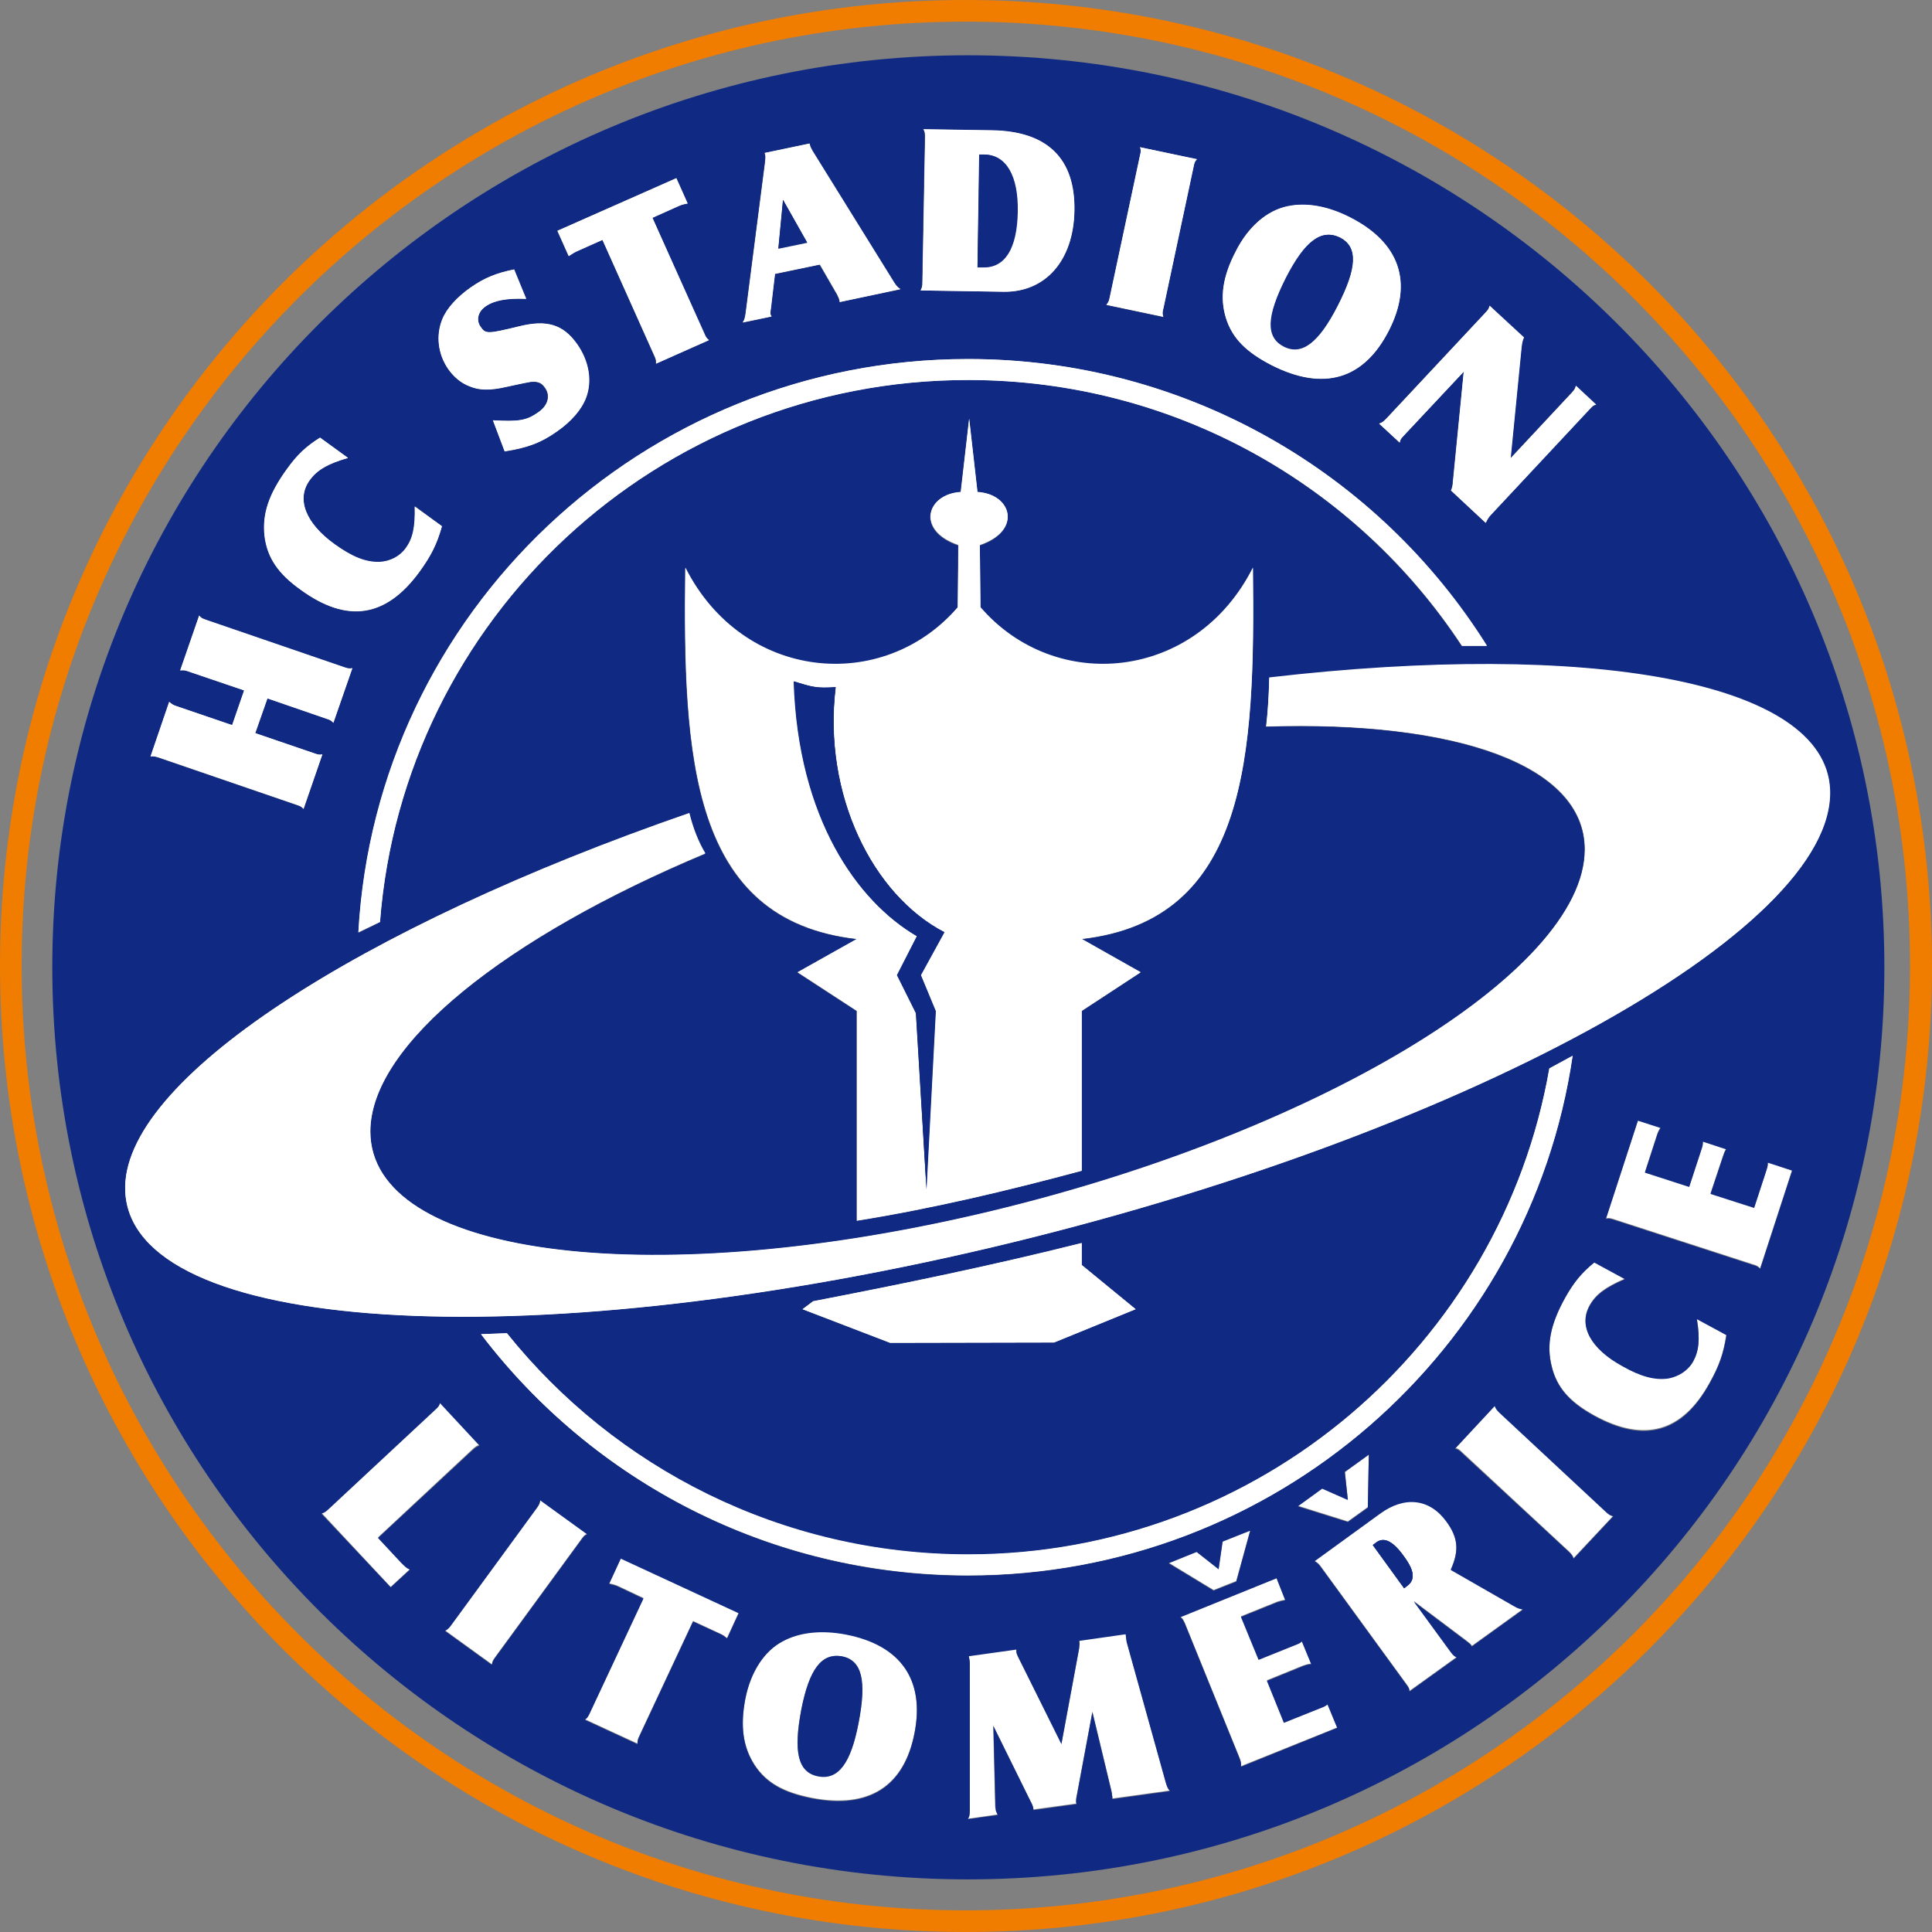 <?xml version="1.0" encoding="UTF-8"?>
<!DOCTYPE svg PUBLIC "-//W3C//DTD SVG 1.1//EN" "http://www.w3.org/Graphics/SVG/1.1/DTD/svg11.dtd">
<svg version="1.2" width="58.01mm" height="58.01mm" viewBox="12140 9948 5801 5801" preserveAspectRatio="xMidYMid" fill-rule="evenodd" stroke-width="28.222" stroke-linejoin="round" xmlns="http://www.w3.org/2000/svg" xmlns:ooo="http://xml.openoffice.org/svg/export" xmlns:xlink="http://www.w3.org/1999/xlink" xmlns:presentation="http://sun.com/xmlns/staroffice/presentation" xmlns:smil="http://www.w3.org/2001/SMIL20/" xmlns:anim="urn:oasis:names:tc:opendocument:xmlns:animation:1.0" xml:space="preserve">
 <rect x="12140" y="9948" width="5801" height="5801" fill="#808080" stroke="none"/>
 <defs class="ClipPathGroup">
  <clipPath id="presentation_clip_path" clipPathUnits="userSpaceOnUse">
   <rect x="12140" y="9948" width="5801" height="5801"/>
  </clipPath>
 </defs>
 <defs class="TextShapeIndex">
  <g ooo:slide="id1" ooo:id-list="id3 id4 id5 id6 id7 id8 id9 id10 id11 id12 id13 id14 id15 id16 id17 id18 id19 id20 id21 id22"/>
 </defs>
 <defs class="EmbeddedBulletChars">
  <g id="bullet-char-template(57356)" transform="scale(0,-0)">
   <path d="M 580,1141 L 1163,571 580,0 -4,571 580,1141 Z"/>
  </g>
  <g id="bullet-char-template(57354)" transform="scale(0,-0)">
   <path d="M 8,1128 L 1137,1128 1137,0 8,0 8,1128 Z"/>
  </g>
  <g id="bullet-char-template(10146)" transform="scale(0,-0)">
   <path d="M 174,0 L 602,739 174,1481 1456,739 174,0 Z M 1358,739 L 309,1346 659,739 1358,739 Z"/>
  </g>
  <g id="bullet-char-template(10132)" transform="scale(0,-0)">
   <path d="M 2015,739 L 1276,0 717,0 1260,543 174,543 174,936 1260,936 717,1481 1274,1481 2015,739 Z"/>
  </g>
  <g id="bullet-char-template(10007)" transform="scale(0,-0)">
   <path d="M 0,-2 C -7,14 -16,27 -25,37 L 356,567 C 262,823 215,952 215,954 215,979 228,992 255,992 264,992 276,990 289,987 310,991 331,999 354,1012 L 381,999 492,748 772,1049 836,1024 860,1049 C 881,1039 901,1025 922,1006 886,937 835,863 770,784 769,783 710,716 594,584 L 774,223 C 774,196 753,168 711,139 L 727,119 C 717,90 699,76 672,76 641,76 570,178 457,381 L 164,-76 C 142,-110 111,-127 72,-127 30,-127 9,-110 8,-76 1,-67 -2,-52 -2,-32 -2,-23 -1,-13 0,-2 Z"/>
  </g>
  <g id="bullet-char-template(10004)" transform="scale(0,-0)">
   <path d="M 285,-33 C 182,-33 111,30 74,156 52,228 41,333 41,471 41,549 55,616 82,672 116,743 169,778 240,778 293,778 328,747 346,684 L 369,508 C 377,444 397,411 428,410 L 1163,1116 C 1174,1127 1196,1133 1229,1133 1271,1133 1292,1118 1292,1087 L 1292,965 C 1292,929 1282,901 1262,881 L 442,47 C 390,-6 338,-33 285,-33 Z"/>
  </g>
  <g id="bullet-char-template(9679)" transform="scale(0,-0)">
   <path d="M 813,0 C 632,0 489,54 383,161 276,268 223,411 223,592 223,773 276,916 383,1023 489,1130 632,1184 813,1184 992,1184 1136,1130 1245,1023 1353,916 1407,772 1407,592 1407,412 1353,268 1245,161 1136,54 992,0 813,0 Z"/>
  </g>
  <g id="bullet-char-template(8226)" transform="scale(0,-0)">
   <path d="M 346,457 C 273,457 209,483 155,535 101,586 74,649 74,723 74,796 101,859 155,911 209,963 273,989 346,989 419,989 480,963 531,910 582,859 608,796 608,723 608,648 583,586 532,535 482,483 420,457 346,457 Z"/>
  </g>
  <g id="bullet-char-template(8211)" transform="scale(0,-0)">
   <path d="M -4,459 L 1135,459 1135,606 -4,606 -4,459 Z"/>
  </g>
 </defs>
 <defs class="TextEmbeddedBitmaps"/>
 <g class="SlideGroup">
  <g>
   <g id="id1" class="Slide" clip-path="url(#presentation_clip_path)">
    <g class="Page">
     <g class="Group">
      <g class="com.sun.star.drawing.ClosedBezierShape">
       <g id="id3">
        <rect class="BoundingBox" stroke="none" fill="none" x="12516" y="11205" width="5121" height="2776"/>
        <path fill="rgb(255,255,255)" stroke="none" d="M 15050,11205 L 15025,11425 C 14923,11431 14889,11540 15018,11584 L 15016,11771 C 14791,12032 14370,11993 14198,11652 14191,12222 14214,12710 14713,12767 L 14535,12867 14713,12983 14713,13613 C 14938,13577 15163,13524 15388,13463 L 15388,12983 15565,12867 15388,12767 C 15886,12710 15909,12222 15902,11652 15730,11993 15309,12032 15084,11771 L 15082,11584 C 15211,11540 15177,11431 15075,11425 L 15050,11205 Z M 15050,11205 L 15050,11205 Z M 14582,13855 L 14550,13879 14813,13980 15305,13979 15550,13879 15388,13746 15388,13680 C 15118,13748 14850,13803 14582,13855 Z M 14582,13855 L 14582,13855 Z M 15942,12129 C 16511,12111 16899,12243 16899,12498 16899,12869 16079,13361 15075,13594 14072,13827 13252,13716 13252,13345 13252,13083 13662,12760 14258,12510 14237,12475 14221,12434 14210,12389 13224,12730 12501,13191 12516,13525 12535,13951 13700,14027 15111,13695 16521,13362 17654,12744 17635,12318 17620,11991 16908,11871 15951,11982 15950,12033 15947,12082 15942,12129 Z M 15942,12129 L 15942,12129 Z M 14524,11993 C 14537,12406 14715,12655 14893,12759 L 14834,12876 14890,12990 14921,13519 14949,12984 14905,12876 14975,12747 C 14761,12635 14611,12334 14650,12011 14593,12015 14580,12011 14524,11993 Z"/>
       </g>
      </g>
      <g class="com.sun.star.drawing.ClosedBezierShape">
       <g id="id4">
        <rect class="BoundingBox" stroke="none" fill="none" x="12592" y="10336" width="4342" height="2042"/>
        <path fill="rgb(255,255,255)" stroke="none" d="M 12906,12149 L 12943,12045 13120,12106 C 13131,12109 13135,12112 13141,12118 L 13198,11954 C 13189,11956 13185,11955 13173,11951 L 12759,11809 C 12748,11805 12743,11803 12738,11796 L 12681,11961 C 12690,11960 12696,11960 12705,11964 L 12873,12021 12837,12125 12669,12068 C 12660,12065 12655,12062 12648,12055 L 12592,12219 C 12600,12218 12605,12219 12616,12222 L 13030,12364 C 13042,12368 13046,12370 13051,12377 L 13108,12213 C 13100,12215 13095,12214 13084,12210 L 12906,12149 Z M 12906,12149 L 12906,12149 Z M 13101,11262 C 13059,11288 13032,11313 13001,11357 12947,11432 12927,11491 12934,11557 12942,11621 12974,11670 13043,11719 13182,11820 13299,11802 13399,11665 13434,11617 13452,11582 13467,11528 L 13385,11469 C 13387,11531 13379,11565 13358,11594 13340,11619 13310,11634 13279,11635 13238,11636 13198,11620 13145,11582 13057,11519 13029,11446 13070,11390 13092,11359 13124,11340 13185,11323 L 13101,11262 Z M 13101,11262 L 13101,11262 Z M 13655,11303 C 13724,11292 13764,11278 13813,11243 13856,11213 13887,11177 13900,11142 13919,11092 13909,11032 13873,10981 13831,10922 13782,10907 13698,10928 13603,10951 13598,10951 13583,10929 13569,10909 13575,10884 13598,10868 13624,10850 13661,10843 13720,10845 L 13684,10757 C 13629,10768 13595,10782 13553,10811 13512,10840 13481,10874 13468,10906 13448,10955 13455,11012 13486,11056 13503,11080 13524,11098 13550,11108 13579,11120 13611,11121 13662,11109 13710,11099 13728,11095 13735,11094 13756,11093 13767,11097 13777,11112 13794,11136 13786,11166 13756,11186 13721,11211 13698,11214 13620,11210 L 13655,11303 Z M 13655,11303 L 13655,11303 Z M 13814,10641 L 13848,10717 C 13860,10709 13866,10705 13876,10701 L 13949,10668 14105,11016 C 14110,11026 14111,11031 14110,11040 L 14269,10969 C 14262,10964 14259,10959 14255,10949 L 14099,10602 14179,10566 C 14188,10562 14194,10561 14205,10559 L 14171,10483 13814,10641 Z M 13814,10641 L 13814,10641 Z M 14467,10770 L 14602,10742 14654,10832 C 14657,10839 14660,10845 14661,10849 14661,10850 14662,10852 14661,10855 L 14844,10816 C 14836,10811 14832,10807 14825,10796 L 14580,10401 C 14577,10395 14573,10389 14572,10383 L 14571,10379 14436,10407 C 14438,10410 14438,10412 14438,10412 14439,10416 14439,10423 14438,10432 L 14379,10890 C 14377,10903 14375,10909 14370,10916 L 14457,10898 C 14455,10895 14454,10893 14454,10893 14453,10889 14453,10883 14455,10874 L 14467,10770 Z M 14467,10770 L 14467,10770 Z M 14477,10693 L 14491,10547 14563,10675 14477,10693 Z M 14477,10693 L 14477,10693 Z M 14913,10336 C 14917,10343 14918,10347 14918,10360 L 14910,10796 C 14910,10807 14909,10812 14904,10820 L 15152,10824 C 15279,10826 15363,10730 15366,10581 15369,10424 15285,10342 15119,10339 L 14913,10336 Z M 14913,10336 L 14913,10336 Z M 15075,10749 L 15081,10412 15096,10412 C 15160,10413 15196,10475 15194,10584 15193,10692 15157,10751 15093,10750 L 15075,10749 Z M 15075,10749 L 15075,10749 Z M 15563,10390 C 15566,10398 15566,10403 15563,10414 L 15472,10841 C 15470,10851 15468,10856 15462,10863 L 15633,10899 C 15630,10891 15630,10885 15633,10875 L 15724,10448 C 15726,10437 15728,10432 15734,10426 L 15563,10390 Z M 15563,10390 L 15563,10390 Z M 16193,10600 C 16128,10567 16063,10555 16006,10567 15944,10580 15888,10629 15851,10702 15811,10778 15802,10841 15821,10903 15840,10963 15881,11005 15959,11045 16115,11123 16235,11087 16310,10941 16384,10796 16343,10676 16193,10600 Z M 16193,10600 L 16193,10600 Z M 16163,10661 C 16218,10689 16215,10751 16156,10866 16100,10976 16050,11014 15996,10987 15941,10959 15943,10898 16003,10781 16059,10671 16108,10634 16163,10661 Z M 16163,10661 L 16163,10661 Z M 16535,11064 L 16503,11393 C 16502,11409 16500,11414 16497,11421 L 16601,11518 C 16606,11508 16609,11503 16614,11497 L 16913,11177 C 16924,11165 16926,11164 16933,11163 L 16872,11106 C 16870,11115 16867,11119 16859,11128 L 16676,11324 16709,10989 C 16711,10973 16713,10968 16716,10961 L 16613,10866 C 16611,10874 16609,10878 16600,10887 L 16302,11206 C 16294,11214 16290,11217 16281,11220 L 16343,11277 C 16344,11268 16347,11264 16355,11256 L 16535,11064 Z"/>
       </g>
      </g>
      <g class="com.sun.star.drawing.ClosedBezierShape">
       <g id="id5">
        <rect class="BoundingBox" stroke="none" fill="none" x="13106" y="13312" width="4416" height="2098"/>
        <path fill="rgb(255,255,255)" stroke="none" d="M 13313,14713 L 13371,14659 C 13361,14655 13358,14652 13344,14638 L 13275,14564 13559,14299 C 13568,14291 13572,14288 13580,14286 L 13461,14159 C 13459,14168 13456,14172 13447,14179 L 13127,14478 C 13119,14485 13114,14488 13106,14491 L 13313,14713 Z M 13313,14713 L 13313,14713 Z M 13762,14451 C 13761,14460 13759,14464 13752,14474 L 13494,14827 C 13488,14835 13484,14839 13476,14843 L 13617,14945 C 13618,14936 13621,14931 13627,14923 L 13885,14570 C 13892,14560 13895,14557 13903,14553 L 13762,14451 Z M 13762,14451 L 13762,14451 Z M 14004,14626 L 13969,14702 C 13983,14705 13990,14707 14000,14712 L 14072,14746 13911,15090 C 13906,15101 13903,15105 13896,15110 L 14054,15183 C 14054,15174 14055,15169 14060,15159 L 14221,14815 14300,14852 C 14309,14856 14314,14859 14323,14866 L 14358,14790 14004,14626 Z M 14004,14626 L 14004,14626 Z M 14680,14854 C 14607,14841 14541,14847 14491,14874 14435,14903 14394,14966 14378,15047 14362,15130 14371,15193 14406,15247 14441,15300 14492,15329 14578,15346 14749,15379 14855,15311 14886,15150 14917,14991 14845,14886 14680,14854 Z M 14680,14854 L 14680,14854 Z M 14667,14922 C 14727,14933 14742,14993 14718,15121 14694,15242 14657,15292 14597,15280 14536,15268 14521,15209 14546,15081 14570,14960 14607,14910 14667,14922 Z M 14667,14922 L 14667,14922 Z M 15122,15129 L 15235,15358 C 15239,15365 15241,15371 15242,15377 L 15242,15381 15373,15363 C 15371,15360 15371,15359 15371,15358 15371,15354 15371,15347 15373,15339 L 15420,15087 15477,15324 C 15478,15330 15479,15333 15479,15338 15480,15339 15480,15344 15480,15348 L 15653,15324 C 15647,15318 15645,15313 15641,15301 L 15523,14877 C 15522,14872 15522,14870 15521,14864 L 15520,14853 15380,14873 C 15381,14875 15381,14876 15381,14877 15382,14882 15381,14888 15380,14897 L 15327,15183 15197,14923 C 15193,14915 15191,14910 15191,14906 15191,14905 15191,14902 15191,14899 L 15048,14919 15050,14929 C 15051,14935 15051,14937 15051,14943 L 15051,15384 C 15051,15396 15050,15401 15046,15409 L 15135,15396 C 15132,15390 15129,15384 15129,15379 L 15128,15373 15122,15129 Z M 15122,15129 L 15122,15129 Z M 15684,14802 C 15691,14807 15693,14811 15698,14822 L 15862,15226 C 15866,15237 15867,15242 15866,15251 L 16155,15135 16126,15064 C 16118,15070 16118,15070 16100,15077 L 15995,15120 15944,14993 16052,14949 C 16064,14945 16068,14944 16077,14943 L 16049,14875 C 16042,14881 16041,14881 16026,14887 L 15919,14930 15866,14801 15975,14757 C 15984,14754 15989,14753 15999,14751 L 15973,14686 15684,14802 Z M 15684,14802 L 15684,14802 Z M 15894,14542 L 15811,14575 15799,14658 15733,14607 15649,14640 15784,14722 15852,14695 15894,14542 Z M 15894,14542 L 15894,14542 Z M 16385,14755 L 16542,14873 C 16550,14879 16556,14884 16558,14887 16558,14887 16559,14888 16559,14890 L 16713,14779 C 16703,14777 16698,14776 16686,14769 L 16496,14660 C 16522,14603 16518,14563 16483,14515 16433,14446 16358,14437 16284,14491 L 16087,14634 C 16094,14638 16099,14642 16105,14650 L 16362,15003 C 16370,15014 16372,15018 16372,15025 L 16514,14923 C 16506,14919 16502,14915 16496,14907 L 16385,14755 Z M 16385,14755 L 16385,14755 Z M 16356,14716 L 16262,14588 16275,14579 C 16297,14563 16323,14576 16356,14622 16387,14664 16390,14691 16365,14709 L 16356,14716 Z M 16356,14716 L 16356,14716 Z M 16250,14313 L 16178,14366 16187,14450 16110,14416 16037,14469 16187,14516 16247,14473 16250,14313 Z M 16250,14313 L 16250,14313 Z M 16509,14295 C 16518,14297 16522,14300 16530,14308 L 16851,14606 C 16859,14614 16862,14618 16865,14626 L 16984,14499 C 16975,14497 16971,14494 16963,14487 L 16642,14188 C 16634,14180 16631,14176 16628,14168 L 16509,14295 Z M 16509,14295 L 16509,14295 Z M 16927,13737 C 16889,13768 16866,13796 16840,13842 16795,13923 16783,13984 16799,14049 16814,14112 16852,14156 16926,14197 17077,14280 17191,14248 17273,14100 17302,14048 17315,14011 17323,13956 L 17235,13907 C 17245,13968 17241,14003 17224,14034 17209,14061 17181,14079 17150,14085 17110,14091 17068,14080 17011,14049 16916,13996 16879,13928 16913,13867 16931,13834 16961,13812 17019,13787 L 16927,13737 Z M 16927,13737 L 16927,13737 Z M 16962,13606 C 16970,13604 16975,13605 16987,13609 L 17403,13744 C 17414,13747 17418,13749 17425,13756 L 17521,13461 17448,13438 C 17448,13447 17448,13447 17442,13466 L 17407,13573 17276,13531 17313,13420 C 17317,13408 17318,13405 17323,13397 L 17253,13375 C 17253,13384 17253,13385 17248,13400 L 17212,13510 17079,13467 17115,13356 C 17118,13347 17120,13342 17126,13333 L 17058,13312 16962,13606 Z"/>
       </g>
      </g>
      <g class="com.sun.star.drawing.ClosedBezierShape">
       <g id="id6">
        <rect class="BoundingBox" stroke="none" fill="none" x="13216" y="11026" width="3647" height="3653"/>
        <path fill="rgb(255,255,255)" stroke="none" d="M 15047,11026 C 15704,11026 16281,11370 16605,11887 L 16530,11887 C 16214,11406 15667,11089 15047,11089 14114,11089 13351,11806 13281,12716 L 13216,12747 C 13269,11788 14069,11026 15047,11026 Z M 15047,11026 L 15047,11026 Z M 16862,13118 C 16733,14000 15970,14678 15047,14678 14450,14678 13919,14394 13584,13954 L 13662,13951 C 13986,14355 14487,14615 15047,14615 15921,14615 16648,13984 16792,13156 L 16862,13118 Z"/>
       </g>
      </g>
      <g class="com.sun.star.drawing.ClosedBezierShape">
       <g id="id7">
        <rect class="BoundingBox" stroke="none" fill="none" x="12297" y="10114" width="5502" height="5479"/>
        <path fill="rgb(16,42,131)" stroke="none" d="M 12516,13526 C 12500,13191 13224,12730 14209,12390 14220,12436 14236,12476 14257,12512 13662,12761 13252,13084 13252,13346 13252,13716 14071,13828 15075,13595 16079,13362 16898,12870 16898,12499 16898,12245 16510,12112 15941,12130 15947,12084 15950,12035 15951,11984 16907,11872 17619,11993 17634,12319 17653,12745 16520,13363 15111,13695 13700,14027 12535,13951 12516,13526 Z M 12516,13526 L 12516,13526 Z M 13461,14161 L 13580,14289 C 13572,14291 13568,14294 13559,14302 L 13275,14566 13344,14640 C 13358,14654 13361,14657 13371,14661 L 13313,14714 13105,14493 C 13114,14490 13119,14487 13127,14479 L 13447,14181 C 13456,14173 13459,14169 13461,14161 Z M 13461,14161 L 13461,14161 Z M 13494,14829 L 13752,14476 C 13759,14466 13761,14462 13762,14453 L 13903,14555 C 13895,14558 13892,14562 13885,14572 L 13627,14925 C 13621,14933 13618,14938 13617,14947 L 13476,14845 C 13484,14841 13488,14837 13494,14829 Z M 13494,14829 L 13494,14829 Z M 13911,15092 L 14072,14748 14000,14714 C 13990,14709 13983,14707 13969,14704 L 14004,14628 14358,14792 14323,14868 C 14314,14860 14309,14857 14300,14853 L 14221,14817 14060,15161 C 14055,15171 14054,15176 14054,15185 L 13896,15112 C 13903,15107 13906,15103 13911,15092 Z M 13911,15092 L 13911,15092 Z M 12297,12852 C 12297,14365 13528,15591 15046,15591 16566,15591 17798,14365 17798,12852 17798,11340 16566,10114 15046,10114 13528,10114 12297,11340 12297,12852 Z M 12297,12852 L 12297,12852 Z M 13216,12749 C 13270,11789 14069,11026 15046,11026 15704,11026 16281,11370 16604,11888 L 16529,11888 C 16213,11407 15668,11089 15046,11089 14115,11089 13351,11807 13281,12717 L 13216,12749 Z M 13216,12749 L 13216,12749 Z M 14712,13614 L 14712,12984 14534,12868 14712,12768 C 14213,12711 14190,12224 14197,11654 14369,11995 14790,12034 15015,11773 L 15017,11586 C 14888,11542 14922,11431 15024,11426 L 15050,11205 15075,11426 C 15177,11431 15211,11542 15082,11586 L 15084,11773 C 15309,12034 15730,11995 15902,11654 15909,12224 15886,12711 15388,12768 L 15565,12868 15388,12984 15388,13464 C 15162,13524 14936,13578 14712,13614 Z M 14712,13614 L 14712,13614 Z M 15046,14616 C 15921,14616 16647,13985 16792,13156 L 16862,13118 C 16732,14000 15969,14679 15046,14679 14450,14679 13919,14395 13585,13954 L 13662,13951 C 13987,14357 14486,14616 15046,14616 Z M 15046,14616 L 15046,14616 Z M 16962,13608 L 17058,13313 17126,13335 C 17120,13344 17118,13349 17115,13358 L 17079,13469 17212,13512 17248,13402 C 17253,13387 17253,13386 17253,13376 L 17323,13399 C 17318,13407 17317,13410 17313,13422 L 17276,13533 17407,13575 17442,13468 C 17448,13449 17448,13449 17448,13439 L 17521,13463 17425,13758 C 17418,13751 17414,13749 17403,13746 L 16987,13611 C 16975,13607 16970,13606 16962,13608 Z M 16962,13608 L 16962,13608 Z M 14549,13879 L 14581,13855 C 14849,13804 15117,13748 15388,13681 L 15388,13747 15550,13879 15305,13979 14812,13980 14549,13879 Z M 14549,13879 L 14549,13879 Z M 14491,14876 C 14541,14849 14607,14842 14680,14856 14845,14888 14917,14993 14886,15152 14855,15313 14749,15381 14578,15348 14492,15331 14441,15302 14406,15249 14371,15195 14362,15132 14378,15049 14394,14968 14435,14905 14491,14876 Z M 14491,14876 L 14491,14876 Z M 15052,15385 L 15052,14945 C 15052,14939 15052,14937 15051,14931 L 15049,14921 15192,14901 C 15192,14904 15192,14907 15192,14908 15192,14911 15194,14917 15198,14925 L 15327,15185 15380,14899 C 15381,14890 15382,14883 15381,14879 15381,14878 15381,14877 15380,14875 L 15520,14855 15521,14865 C 15522,14872 15522,14874 15523,14879 L 15641,15303 C 15645,15315 15647,15320 15653,15326 L 15480,15350 C 15480,15345 15480,15341 15479,15340 15479,15335 15478,15332 15477,15326 L 15420,15089 15373,15341 C 15371,15349 15371,15356 15371,15360 15371,15361 15371,15362 15373,15365 L 15243,15383 15243,15379 C 15242,15373 15240,15367 15236,15360 L 15123,15131 15129,15375 15130,15381 C 15130,15386 15133,15392 15136,15398 L 15046,15410 C 15051,15403 15052,15398 15052,15385 Z M 15052,15385 L 15052,15385 Z M 15698,14824 C 15693,14813 15691,14809 15684,14804 L 15973,14687 15999,14753 C 15989,14755 15984,14756 15975,14759 L 15866,14803 15919,14932 16026,14889 C 16041,14883 16042,14883 16049,14877 L 16077,14945 C 16068,14946 16064,14946 16052,14951 L 15944,14995 15995,15121 16100,15079 C 16118,15072 16118,15072 16126,15066 L 16155,15136 15866,15253 C 15867,15243 15866,15238 15862,15228 L 15698,14824 Z M 15698,14824 L 15698,14824 Z M 15811,14577 L 15894,14544 15852,14697 15784,14724 15649,14642 15733,14608 15799,14660 15811,14577 Z M 15811,14577 L 15811,14577 Z M 16087,14636 L 16284,14493 C 16358,14439 16433,14448 16483,14517 16518,14565 16522,14604 16496,14662 L 16686,14771 C 16698,14778 16703,14779 16713,14781 L 16559,14892 C 16559,14890 16558,14889 16558,14889 16556,14886 16550,14881 16542,14875 L 16385,14757 16496,14909 C 16502,14917 16506,14921 16514,14925 L 16372,15027 C 16372,15019 16370,15015 16362,15005 L 16105,14652 C 16099,14644 16094,14640 16087,14636 Z M 16087,14636 L 16087,14636 Z M 16178,14368 L 16250,14316 16247,14475 16187,14518 16037,14471 16110,14418 16187,14452 16178,14368 Z M 16178,14368 L 16178,14368 Z M 16509,14298 L 16628,14170 C 16631,14178 16634,14182 16642,14190 L 16963,14489 C 16971,14496 16975,14499 16984,14501 L 16865,14628 C 16862,14620 16859,14616 16851,14608 L 16530,14311 C 16522,14303 16518,14300 16509,14298 Z M 16509,14298 L 16509,14298 Z M 16840,13844 C 16866,13798 16889,13770 16927,13739 L 17019,13789 C 16961,13814 16931,13836 16913,13869 16879,13929 16916,13998 17011,14050 17067,14082 17110,14093 17150,14087 17181,14081 17209,14063 17224,14036 17241,14005 17245,13970 17235,13909 L 17324,13957 C 17315,14013 17302,14050 17273,14102 17191,14251 17077,14283 16926,14199 16852,14158 16814,14114 16799,14051 16783,13986 16795,13925 16840,13844 Z M 16840,13844 L 16840,13844 Z M 13030,12365 L 12616,12223 C 12605,12219 12600,12218 12592,12220 L 12648,12056 C 12656,12062 12661,12065 12670,12068 L 12837,12126 12873,12021 12706,11964 C 12697,11961 12691,11960 12681,11961 L 12738,11797 C 12743,11804 12748,11806 12759,11810 L 13173,11952 C 13185,11956 13189,11956 13198,11955 L 13141,12119 C 13136,12112 13131,12110 13120,12106 L 12943,12045 12907,12150 13084,12210 C 13096,12214 13100,12215 13108,12213 L 13052,12377 C 13046,12371 13042,12369 13030,12365 Z M 13030,12365 L 13030,12365 Z M 13043,11719 C 12974,11670 12942,11622 12935,11558 12927,11491 12947,11431 13001,11357 13033,11314 13059,11289 13101,11262 L 13185,11323 C 13125,11341 13093,11359 13070,11389 13029,11446 13057,11519 13145,11583 13198,11621 13238,11637 13279,11636 13311,11634 13341,11619 13359,11594 13380,11566 13387,11532 13386,11468 L 13467,11528 C 13452,11582 13434,11618 13400,11665 13299,11803 13183,11821 13043,11719 Z M 13043,11719 L 13043,11719 Z M 13812,11244 C 13763,11278 13724,11293 13656,11304 L 13620,11210 C 13697,11215 13720,11211 13756,11186 13785,11166 13793,11136 13776,11113 13766,11098 13755,11093 13735,11095 13727,11096 13709,11099 13662,11110 13612,11121 13579,11121 13550,11108 13525,11099 13503,11081 13486,11057 13455,11012 13448,10955 13469,10906 13482,10874 13512,10840 13553,10812 13595,10783 13630,10768 13683,10757 L 13720,10846 C 13661,10843 13624,10850 13598,10868 13575,10884 13569,10910 13583,10929 13598,10951 13603,10951 13698,10928 13781,10907 13831,10922 13872,10981 13908,11032 13918,11093 13899,11143 13886,11178 13855,11214 13812,11244 Z M 13812,11244 L 13812,11244 Z M 13847,10717 L 13813,10641 14170,10483 14204,10559 C 14193,10561 14187,10563 14178,10567 L 14099,10602 14254,10950 C 14258,10960 14261,10964 14268,10970 L 14109,11040 C 14110,11032 14109,11027 14104,11016 L 13949,10669 13875,10701 C 13865,10706 13859,10709 13847,10717 Z M 13847,10717 L 13847,10717 Z M 14456,10899 L 14370,10917 C 14375,10909 14376,10904 14378,10891 L 14437,10432 C 14438,10423 14438,10416 14437,10413 14437,10412 14437,10411 14435,10408 L 14570,10379 14571,10384 C 14572,10389 14576,10395 14579,10402 L 14824,10796 C 14831,10807 14835,10812 14843,10817 L 14661,10855 C 14661,10852 14660,10850 14660,10850 14659,10845 14657,10840 14653,10833 L 14601,10743 14467,10771 14454,10875 C 14453,10883 14453,10890 14453,10893 14453,10894 14455,10896 14456,10899 Z M 14456,10899 L 14456,10899 Z M 14917,10360 C 14917,10348 14916,10343 14912,10336 L 15119,10340 C 15285,10342 15369,10425 15366,10581 15364,10731 15279,10827 15153,10824 L 14904,10820 C 14908,10812 14909,10807 14909,10796 L 14917,10360 Z M 14917,10360 L 14917,10360 Z M 15563,10415 C 15566,10403 15566,10398 15563,10390 L 15734,10426 C 15728,10432 15726,10437 15724,10448 L 15633,10875 C 15630,10886 15630,10891 15633,10900 L 15462,10864 C 15468,10857 15470,10852 15472,10841 L 15563,10415 Z M 15563,10415 L 15563,10415 Z M 15821,10903 C 15802,10842 15811,10779 15850,10703 15887,10629 15944,10580 16006,10568 16062,10555 16127,10567 16193,10601 16343,10677 16384,10797 16310,10941 16235,11088 16114,11124 15959,11045 15881,11005 15840,10964 15821,10903 Z M 15821,10903 L 15821,10903 Z M 16342,11277 L 16281,11220 C 16289,11217 16293,11214 16301,11206 L 16600,10887 C 16608,10878 16610,10875 16612,10866 L 16715,10962 C 16712,10969 16710,10973 16708,10989 L 16675,11324 16858,11128 C 16866,11120 16869,11116 16871,11107 L 16932,11163 C 16925,11165 16923,11166 16912,11177 L 16613,11497 C 16608,11503 16605,11508 16601,11518 L 16496,11420 C 16499,11414 16501,11409 16502,11393 L 16535,11064 16355,11256 C 16347,11265 16344,11269 16342,11277 Z"/>
       </g>
      </g>
      <g class="com.sun.star.drawing.ClosedBezierShape">
       <g id="id8">
        <rect class="BoundingBox" stroke="none" fill="none" x="15075" y="10412" width="123" height="341"/>
        <path fill="rgb(16,42,131)" stroke="none" d="M 15080,10412 L 15075,10751 15093,10751 C 15158,10752 15194,10694 15196,10584 15198,10475 15161,10413 15096,10412 L 15080,10412 Z"/>
       </g>
      </g>
      <g class="com.sun.star.drawing.PolyPolygonShape">
       <g id="id9">
        <rect class="BoundingBox" stroke="none" fill="none" x="14477" y="10548" width="88" height="148"/>
        <path fill="rgb(16,42,131)" stroke="none" d="M 14564,10677 L 14491,10548 14477,10695 14564,10677 Z"/>
       </g>
      </g>
      <g class="com.sun.star.drawing.ClosedBezierShape">
       <g id="id10">
        <rect class="BoundingBox" stroke="none" fill="none" x="15954" y="10652" width="250" height="347"/>
        <path fill="rgb(16,42,131)" stroke="none" d="M 16001,10782 C 15942,10899 15940,10961 15995,10989 16049,11016 16099,10978 16156,10867 16215,10752 16218,10689 16163,10661 16107,10635 16058,10671 16001,10782 Z"/>
       </g>
      </g>
      <g class="com.sun.star.drawing.ClosedBezierShape">
       <g id="id11">
        <rect class="BoundingBox" stroke="none" fill="none" x="14535" y="14920" width="196" height="365"/>
        <path fill="rgb(16,42,131)" stroke="none" d="M 14718,15121 C 14743,14993 14728,14933 14668,14921 14607,14911 14570,14959 14546,15081 14522,15211 14536,15270 14597,15282 14657,15293 14695,15243 14718,15121 Z"/>
       </g>
      </g>
      <g class="com.sun.star.drawing.ClosedBezierShape">
       <g id="id12">
        <rect class="BoundingBox" stroke="none" fill="none" x="16262" y="14572" width="121" height="147"/>
        <path fill="rgb(16,42,131)" stroke="none" d="M 16262,14587 L 16356,14717 16365,14710 C 16390,14692 16387,14664 16356,14622 16323,14575 16296,14563 16274,14578 L 16262,14587 Z"/>
       </g>
      </g>
      <g class="com.sun.star.drawing.ClosedBezierShape">
       <g id="id13">
        <rect class="BoundingBox" stroke="none" fill="none" x="14523" y="11994" width="454" height="1527"/>
        <path fill="rgb(16,42,131)" stroke="none" d="M 14976,12747 C 14760,12635 14610,12334 14649,12011 14592,12015 14579,12011 14523,11994 14536,12407 14715,12655 14893,12759 L 14833,12876 14890,12990 14922,13520 14950,12984 14905,12876 14976,12747 Z"/>
       </g>
      </g>
      <g class="com.sun.star.drawing.ClosedBezierShape">
       <g id="id14">
        <rect class="BoundingBox" stroke="none" fill="none" x="12516" y="11205" width="5121" height="2776"/>
        <path fill="rgb(255,255,255)" stroke="none" d="M 15050,11205 L 15025,11425 C 14923,11431 14889,11540 15018,11584 L 15016,11771 C 14791,12032 14370,11993 14198,11652 14191,12222 14214,12710 14713,12767 L 14535,12867 14713,12983 14713,13613 C 14938,13577 15163,13524 15388,13463 L 15388,12983 15565,12867 15388,12767 C 15886,12710 15909,12222 15902,11652 15730,11993 15309,12032 15084,11771 L 15082,11584 C 15211,11540 15177,11431 15075,11425 L 15050,11205 Z M 15050,11205 L 15050,11205 Z M 14582,13855 L 14550,13879 14813,13980 15305,13979 15550,13879 15388,13746 15388,13680 C 15118,13748 14850,13803 14582,13855 Z M 14582,13855 L 14582,13855 Z M 15942,12129 C 16511,12111 16899,12243 16899,12498 16899,12869 16079,13361 15075,13594 14072,13827 13252,13716 13252,13345 13252,13083 13662,12760 14258,12510 14237,12475 14221,12434 14210,12389 13224,12730 12501,13191 12516,13525 12535,13951 13700,14027 15111,13695 16521,13362 17654,12744 17635,12318 17620,11991 16908,11871 15951,11982 15950,12033 15947,12082 15942,12129 Z M 15942,12129 L 15942,12129 Z M 14524,11993 C 14537,12406 14715,12655 14893,12759 L 14834,12876 14890,12990 14921,13519 14949,12984 14905,12876 14975,12747 C 14761,12635 14611,12334 14650,12011 14593,12015 14580,12011 14524,11993 Z"/>
       </g>
      </g>
      <g class="com.sun.star.drawing.ClosedBezierShape">
       <g id="id15">
        <rect class="BoundingBox" stroke="none" fill="none" x="12592" y="10336" width="4342" height="2042"/>
        <path fill="rgb(255,255,255)" stroke="none" d="M 12906,12149 L 12943,12045 13120,12106 C 13131,12109 13135,12112 13141,12118 L 13198,11954 C 13189,11956 13185,11955 13173,11951 L 12759,11809 C 12748,11805 12743,11803 12738,11796 L 12681,11961 C 12690,11960 12696,11960 12705,11964 L 12873,12021 12837,12125 12669,12068 C 12660,12065 12655,12062 12648,12055 L 12592,12219 C 12600,12218 12605,12219 12616,12222 L 13030,12364 C 13042,12368 13046,12370 13051,12377 L 13108,12213 C 13100,12215 13095,12214 13084,12210 L 12906,12149 Z M 12906,12149 L 12906,12149 Z M 13101,11262 C 13059,11288 13032,11313 13001,11357 12947,11432 12927,11491 12934,11557 12942,11621 12974,11670 13043,11719 13182,11820 13299,11802 13399,11665 13434,11617 13452,11582 13467,11528 L 13385,11469 C 13387,11531 13379,11565 13358,11594 13340,11619 13310,11634 13279,11635 13238,11636 13198,11620 13145,11582 13057,11519 13029,11446 13070,11390 13092,11359 13124,11340 13185,11323 L 13101,11262 Z M 13101,11262 L 13101,11262 Z M 13655,11303 C 13724,11292 13764,11278 13813,11243 13856,11213 13887,11177 13900,11142 13919,11092 13909,11032 13873,10981 13831,10922 13782,10907 13698,10928 13603,10951 13598,10951 13583,10929 13569,10909 13575,10884 13598,10868 13624,10850 13661,10843 13720,10845 L 13684,10757 C 13629,10768 13595,10782 13553,10811 13512,10840 13481,10874 13468,10906 13448,10955 13455,11012 13486,11056 13503,11080 13524,11098 13550,11108 13579,11120 13611,11121 13662,11109 13710,11099 13728,11095 13735,11094 13756,11093 13767,11097 13777,11112 13794,11136 13786,11166 13756,11186 13721,11211 13698,11214 13620,11210 L 13655,11303 Z M 13655,11303 L 13655,11303 Z M 13814,10641 L 13848,10717 C 13860,10709 13866,10705 13876,10701 L 13949,10668 14105,11016 C 14110,11026 14111,11031 14110,11040 L 14269,10969 C 14262,10964 14259,10959 14255,10949 L 14099,10602 14179,10566 C 14188,10562 14194,10561 14205,10559 L 14171,10483 13814,10641 Z M 13814,10641 L 13814,10641 Z M 14467,10770 L 14602,10742 14654,10832 C 14657,10839 14660,10845 14661,10849 14661,10850 14662,10852 14661,10855 L 14844,10816 C 14836,10811 14832,10807 14825,10796 L 14580,10401 C 14577,10395 14573,10389 14572,10383 L 14571,10379 14436,10407 C 14438,10410 14438,10412 14438,10412 14439,10416 14439,10423 14438,10432 L 14379,10890 C 14377,10903 14375,10909 14370,10916 L 14457,10898 C 14455,10895 14454,10893 14454,10893 14453,10889 14453,10883 14455,10874 L 14467,10770 Z M 14467,10770 L 14467,10770 Z M 14477,10693 L 14491,10547 14563,10675 14477,10693 Z M 14477,10693 L 14477,10693 Z M 14913,10336 C 14917,10343 14918,10347 14918,10360 L 14910,10796 C 14910,10807 14909,10812 14904,10820 L 15152,10824 C 15279,10826 15363,10730 15366,10581 15369,10424 15285,10342 15119,10339 L 14913,10336 Z M 14913,10336 L 14913,10336 Z M 15075,10749 L 15081,10412 15096,10412 C 15160,10413 15196,10475 15194,10584 15193,10692 15157,10751 15093,10750 L 15075,10749 Z M 15075,10749 L 15075,10749 Z M 15563,10390 C 15566,10398 15566,10403 15563,10414 L 15472,10841 C 15470,10851 15468,10856 15462,10863 L 15633,10899 C 15630,10891 15630,10885 15633,10875 L 15724,10448 C 15726,10437 15728,10432 15734,10426 L 15563,10390 Z M 15563,10390 L 15563,10390 Z M 16193,10600 C 16128,10567 16063,10555 16006,10567 15944,10580 15888,10629 15851,10702 15811,10778 15802,10841 15821,10903 15840,10963 15881,11005 15959,11045 16115,11123 16235,11087 16310,10941 16384,10796 16343,10676 16193,10600 Z M 16193,10600 L 16193,10600 Z M 16163,10661 C 16218,10689 16215,10751 16156,10866 16100,10976 16050,11014 15996,10987 15941,10959 15943,10898 16003,10781 16059,10671 16108,10634 16163,10661 Z M 16163,10661 L 16163,10661 Z M 16535,11064 L 16503,11393 C 16502,11409 16500,11414 16497,11421 L 16601,11518 C 16606,11508 16609,11503 16614,11497 L 16913,11177 C 16924,11165 16926,11164 16933,11163 L 16872,11106 C 16870,11115 16867,11119 16859,11128 L 16676,11324 16709,10989 C 16711,10973 16713,10968 16716,10961 L 16613,10866 C 16611,10874 16609,10878 16600,10887 L 16302,11206 C 16294,11214 16290,11217 16281,11220 L 16343,11277 C 16344,11268 16347,11264 16355,11256 L 16535,11064 Z"/>
       </g>
      </g>
      <g class="com.sun.star.drawing.ClosedBezierShape">
       <g id="id16">
        <rect class="BoundingBox" stroke="none" fill="none" x="13216" y="11026" width="3647" height="3653"/>
        <path fill="rgb(255,255,255)" stroke="none" d="M 15047,11026 C 15704,11026 16281,11370 16605,11887 L 16530,11887 C 16214,11406 15667,11089 15047,11089 14114,11089 13351,11806 13281,12716 L 13216,12747 C 13269,11788 14069,11026 15047,11026 Z M 15047,11026 L 15047,11026 Z M 16862,13118 C 16733,14000 15970,14678 15047,14678 14450,14678 13919,14394 13584,13954 L 13662,13951 C 13986,14355 14487,14615 15047,14615 15921,14615 16648,13984 16792,13156 L 16862,13118 Z"/>
       </g>
      </g>
      <g class="com.sun.star.drawing.ClosedBezierShape">
       <g id="id17">
        <rect class="BoundingBox" stroke="none" fill="none" x="15075" y="10412" width="123" height="341"/>
        <path fill="rgb(16,42,131)" stroke="none" d="M 15080,10412 L 15075,10751 15093,10751 C 15158,10752 15194,10694 15196,10584 15198,10475 15161,10413 15096,10412 L 15080,10412 Z"/>
       </g>
      </g>
      <g class="com.sun.star.drawing.PolyPolygonShape">
       <g id="id18">
        <rect class="BoundingBox" stroke="none" fill="none" x="14477" y="10548" width="88" height="148"/>
        <path fill="rgb(16,42,131)" stroke="none" d="M 14564,10677 L 14491,10548 14477,10695 14564,10677 Z"/>
       </g>
      </g>
      <g class="com.sun.star.drawing.ClosedBezierShape">
       <g id="id19">
        <rect class="BoundingBox" stroke="none" fill="none" x="15954" y="10652" width="250" height="347"/>
        <path fill="rgb(16,42,131)" stroke="none" d="M 16001,10782 C 15942,10899 15940,10961 15995,10989 16049,11016 16099,10978 16156,10867 16215,10752 16218,10689 16163,10661 16107,10635 16058,10671 16001,10782 Z"/>
       </g>
      </g>
      <g class="com.sun.star.drawing.ClosedBezierShape">
       <g id="id20">
        <rect class="BoundingBox" stroke="none" fill="none" x="16262" y="14572" width="121" height="147"/>
        <path fill="rgb(16,42,131)" stroke="none" d="M 16262,14587 L 16356,14717 16365,14710 C 16390,14692 16387,14664 16356,14622 16323,14575 16296,14563 16274,14578 L 16262,14587 Z"/>
       </g>
      </g>
      <g class="com.sun.star.drawing.ClosedBezierShape">
       <g id="id21">
        <rect class="BoundingBox" stroke="none" fill="none" x="14523" y="11994" width="454" height="1527"/>
        <path fill="rgb(16,42,131)" stroke="none" d="M 14976,12747 C 14760,12635 14610,12334 14649,12011 14592,12015 14579,12011 14523,11994 14536,12407 14715,12655 14893,12759 L 14833,12876 14890,12990 14922,13520 14950,12984 14905,12876 14976,12747 Z"/>
       </g>
      </g>
      <g class="com.sun.star.drawing.ClosedBezierShape">
       <g id="id22">
        <rect class="BoundingBox" stroke="none" fill="none" x="12140" y="9948" width="5802" height="5802"/>
        <path fill="rgb(240,124,0)" stroke="none" d="M 15039,10013 C 16606,10013 17875,11282 17875,12848 17875,14415 16606,15684 15039,15684 13474,15684 12205,14415 12205,12848 12205,11282 13474,10013 15039,10013 Z M 15039,10013 L 15039,10013 Z M 15039,9948 C 16642,9948 17941,11246 17941,12848 17941,14451 16642,15749 15039,15749 13438,15749 12140,14451 12140,12848 12140,11246 13438,9948 15039,9948 Z"/>
       </g>
      </g>
     </g>
    </g>
   </g>
  </g>
 </g>
</svg>